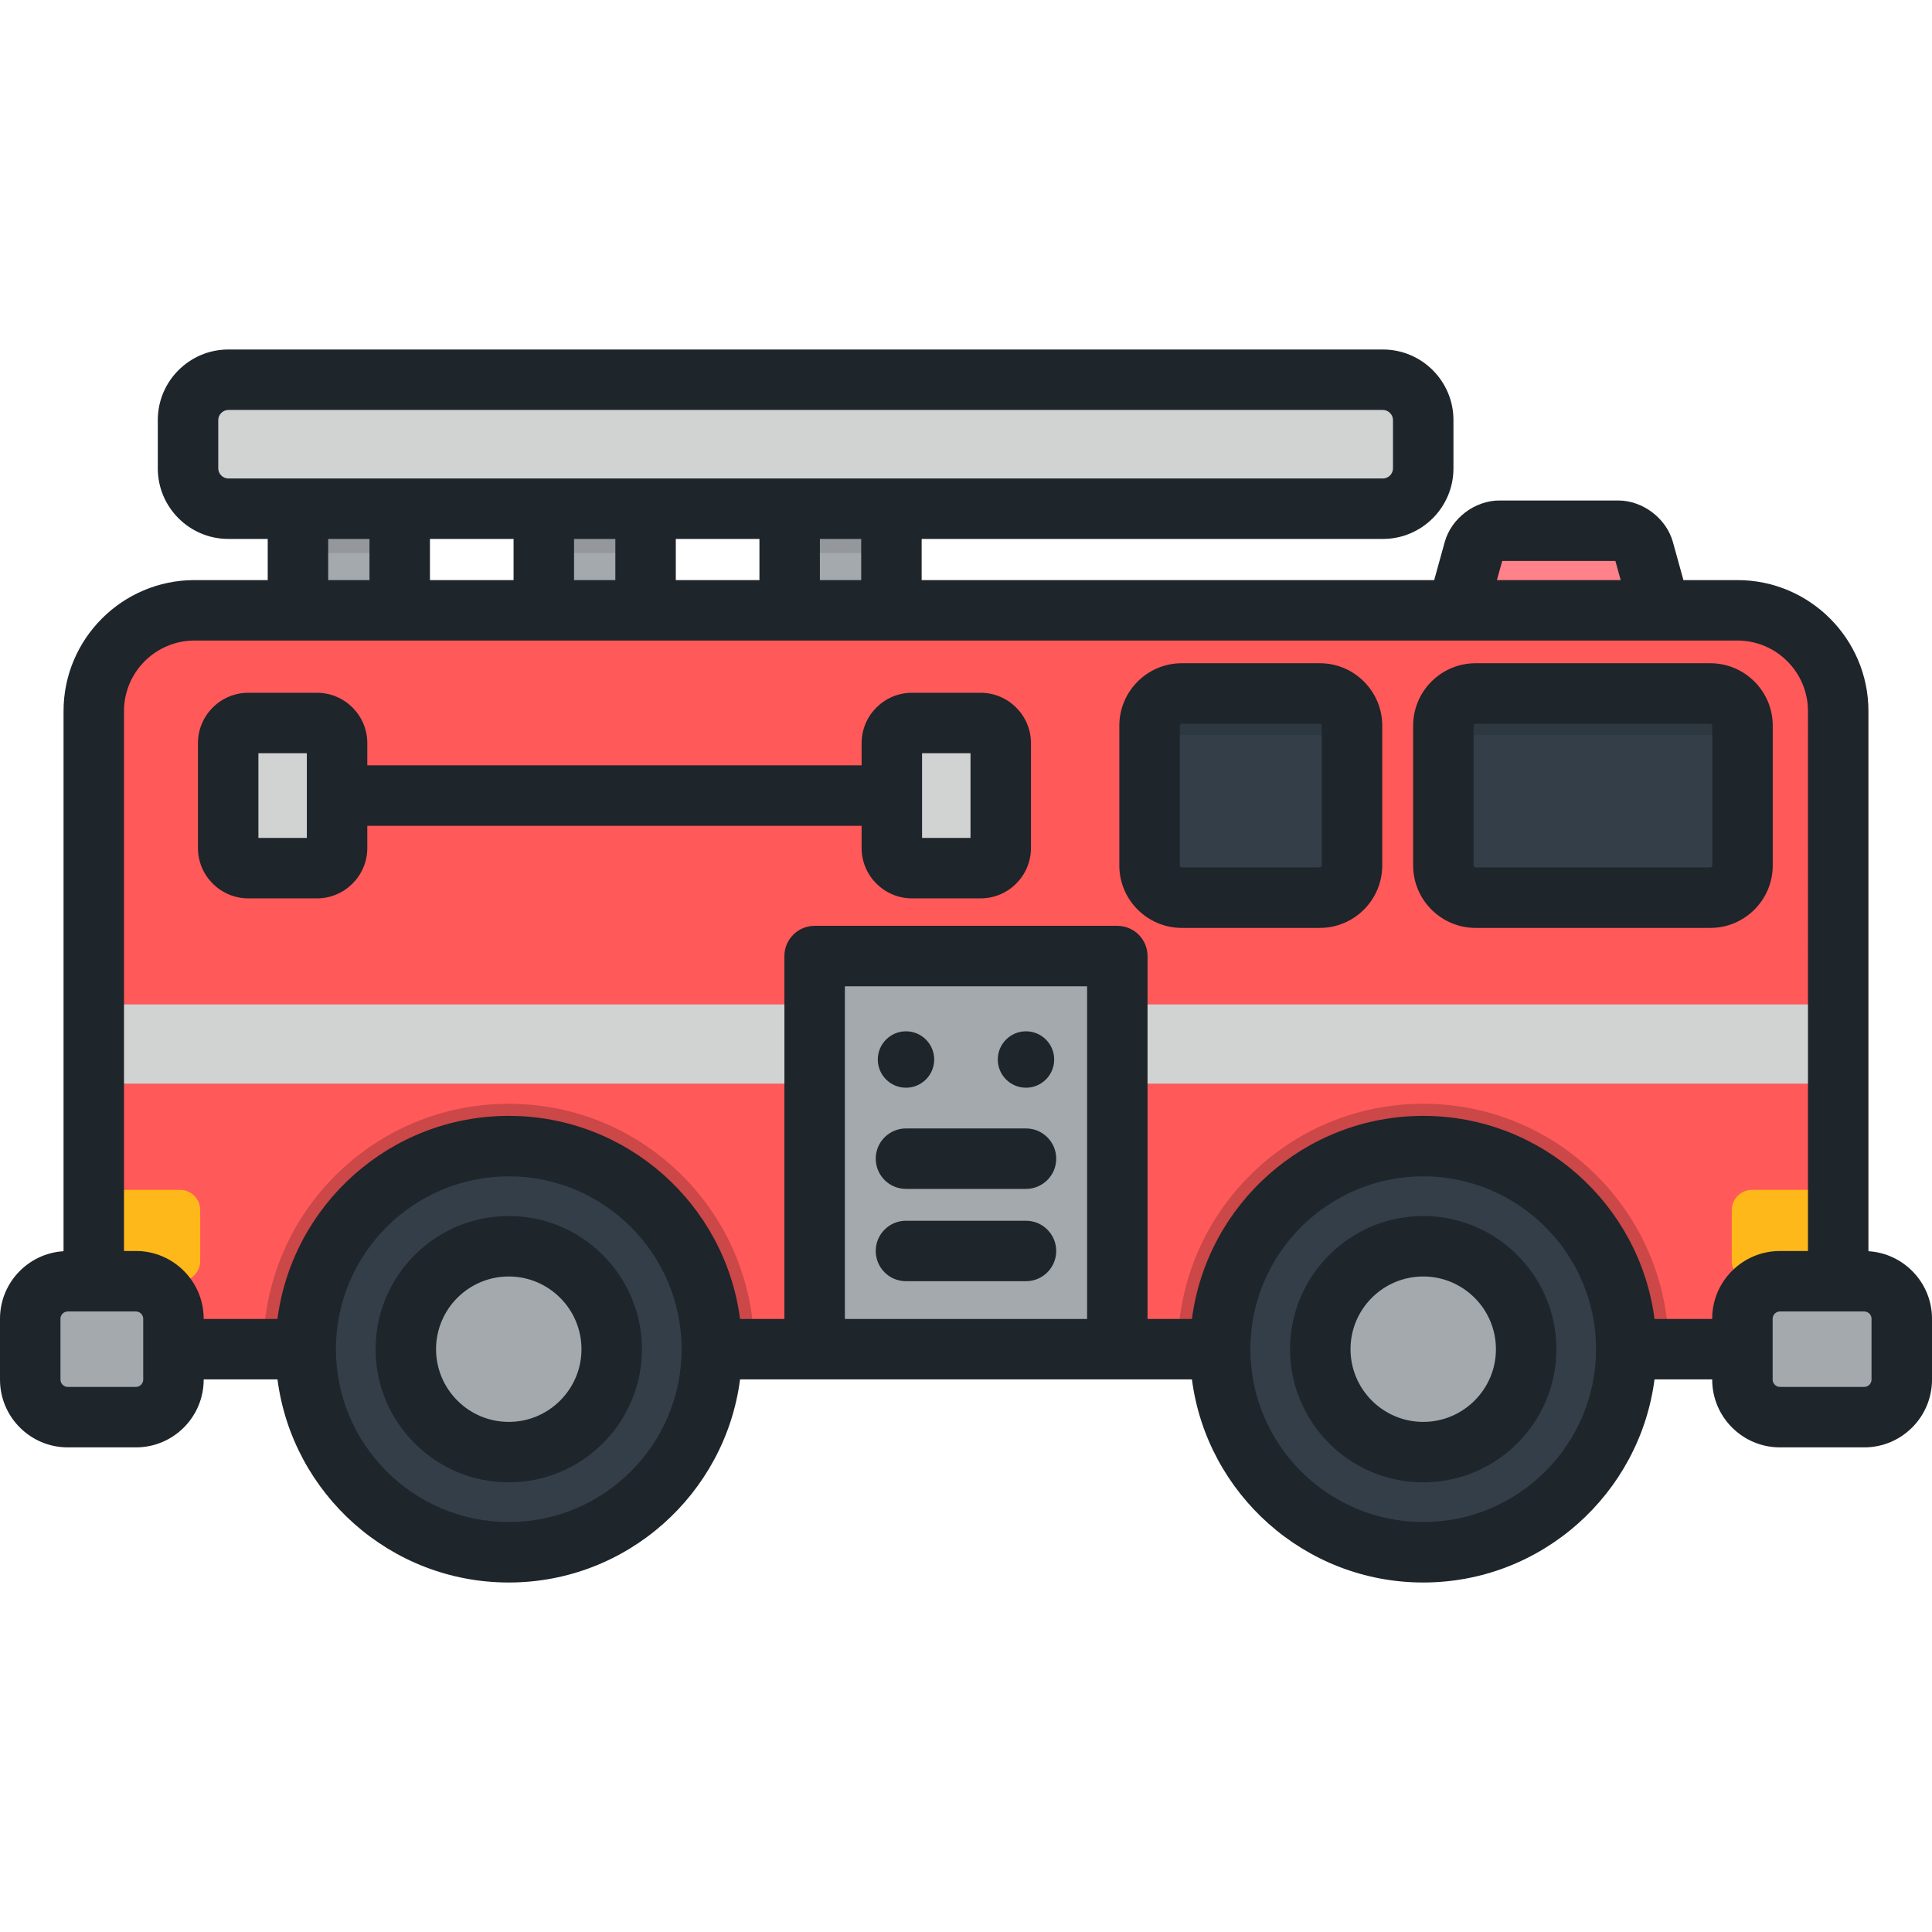 <?xml version="1.0" encoding="iso-8859-1"?>
<!-- Uploaded to: SVG Repo, www.svgrepo.com, Generator: SVG Repo Mixer Tools -->
<svg version="1.1" id="Layer_1" xmlns="http://www.w3.org/2000/svg" xmlns:xlink="http://www.w3.org/1999/xlink" 
	 viewBox="0 0 512.003 512.003" xml:space="preserve">
<path style="fill:#FF8189;" d="M435.621,145.795c-0.783-2.832-3.827-5.147-6.764-5.147h-31.509c-2.937,0-5.981,2.316-6.763,5.147
	l-7.058,25.526c-0.782,2.832,0.981,5.147,3.918,5.147h51.319c2.937,0,4.7-2.317,3.917-5.147L435.621,145.795z"/>
<rect x="78.96" y="134.809" style="fill:#A4A9AD;" width="26.97" height="26.927"/>
<rect x="78.96" y="134.809" style="opacity:0.1;enable-background:new    ;" width="26.97" height="11.749"/>
<rect x="144.11" y="134.809" style="fill:#A4A9AD;" width="26.97" height="26.927"/>
<rect x="144.11" y="134.809" style="opacity:0.1;enable-background:new    ;" width="26.97" height="11.749"/>
<rect x="209.266" y="134.809" style="fill:#A4A9AD;" width="26.97" height="26.927"/>
<rect x="209.266" y="134.809" style="opacity:0.1;enable-background:new    ;" width="26.97" height="11.749"/>
<path style="fill:#FF5959;" d="M24.852,357.551V188.446c0-14.687,12.016-26.703,26.703-26.703h408.889
	c14.687,0,26.703,12.016,26.703,26.703v169.105H24.852z"/>
<rect x="24.852" y="266.188" style="fill:#D1D3D3;" width="462.292" height="20.984"/>
<g>
	<path style="fill:#A4A9AD;" d="M503.989,365.624c0,5.464-4.471,9.937-9.936,9.937h-22.357c-5.464,0-9.937-4.472-9.937-9.937
		v-16.146c0-5.464,4.471-9.937,9.937-9.937h22.357c5.464,0,9.936,4.471,9.936,9.937V365.624z"/>
	<path style="fill:#A4A9AD;" d="M45.966,365.624c0,5.464-4.472,9.937-9.937,9.937H17.947c-5.466,0-9.936-4.472-9.936-9.937v-16.146
		c0-5.464,4.47-9.937,9.936-9.937h18.084c5.464,0,9.937,4.471,9.937,9.937v16.146H45.966z"/>
</g>
<path style="opacity:0.2;enable-background:new    ;" d="M199.864,357.551c0-35.918-29.118-65.036-65.036-65.036
	s-65.036,29.118-65.036,65.036H199.864z"/>
<circle style="fill:#333E48;" cx="134.828" cy="357.555" r="53.822"/>
<circle style="fill:#A4A9AD;" cx="134.828" cy="357.555" r="27.28"/>
<path style="opacity:0.2;enable-background:new    ;" d="M442.206,357.551c0-35.918-29.118-65.036-65.036-65.036
	s-65.036,29.118-65.036,65.036H442.206z"/>
<circle style="fill:#333E48;" cx="377.174" cy="357.555" r="53.822"/>
<circle style="fill:#A4A9AD;" cx="377.174" cy="357.555" r="27.28"/>
<path style="fill:#D1D3D3;" d="M377.17,111.314c0-5.875-4.807-10.681-10.681-10.681H60.511c-5.875,0-10.681,4.807-10.681,10.681
	v12.817c0,5.875,4.807,10.681,10.681,10.681h305.978c5.875,0,10.681-4.807,10.681-10.681V111.314z"/>
<path style="fill:#333E48;" d="M382.511,229.349c0,4.7,3.845,8.545,8.545,8.545h62.189c4.7,0,8.545-3.845,8.545-8.545v-37.028
	c0-4.7-3.845-8.545-8.545-8.545h-62.189c-4.7,0-8.545,3.845-8.545,8.545V229.349z"/>
<path style="opacity:0.1;enable-background:new    ;" d="M453.245,183.776h-62.189c-4.7,0-8.545,3.845-8.545,8.545v11.035
	c0-4.7,3.845-8.545,8.545-8.545h62.189c4.7,0,8.545,3.845,8.545,8.545v-11.035C461.79,187.621,457.945,183.776,453.245,183.776z"/>
<path style="fill:#333E48;" d="M304.646,229.349c0,4.7,3.845,8.545,8.545,8.545h36.566c4.699,0,8.545-3.845,8.545-8.545v-37.028
	c0-4.7-3.846-8.545-8.545-8.545h-36.566c-4.7,0-8.545,3.845-8.545,8.545V229.349z"/>
<path style="opacity:0.1;enable-background:new    ;" d="M349.757,183.776h-36.566c-4.7,0-8.545,3.845-8.545,8.545v11.035
	c0-4.7,3.845-8.545,8.545-8.545h36.566c4.699,0,8.545,3.845,8.545,8.545v-11.035C358.302,187.621,354.457,183.776,349.757,183.776z"
	/>
<rect x="215.888" y="253.37" style="fill:#A4A9AD;" width="80.216" height="104.184"/>
<g>
	<path style="fill:#FFB819;" d="M487.147,339.542h-22.864c-2.937,0-5.341-2.403-5.341-5.341v-13.536
		c0-2.937,2.403-5.341,5.341-5.341h22.864V339.542z"/>
	<path style="fill:#FFB819;" d="M24.852,339.542h22.865c2.937,0,5.341-2.403,5.341-5.341v-13.536c0-2.937-2.403-5.341-5.341-5.341
		H24.852V339.542z"/>
</g>
<g>
	<path style="fill:#D1D3D3;" d="M265.206,196.947c0-2.937-2.403-5.341-5.341-5.341h-18.176c-2.937,0-5.341,2.403-5.341,5.341v27.779
		c0,2.937,2.403,5.341,5.341,5.341h18.176c2.937,0,5.341-2.403,5.341-5.341V196.947z"/>
	<path style="fill:#D1D3D3;" d="M89.327,196.947c0-2.937-2.403-5.341-5.341-5.341H65.811c-2.937,0-5.341,2.403-5.341,5.341v27.779
		c0,2.937,2.403,5.341,5.341,5.341h18.175c2.937,0,5.341-2.403,5.341-5.341V196.947z"/>
</g>
<path style="fill:#1E252B;" d="M377.17,322.261c-19.46,0-35.291,15.832-35.291,35.291c0,19.459,15.831,35.291,35.291,35.291
	c19.46,0,35.291-15.832,35.291-35.291S396.63,322.261,377.17,322.261z M377.17,376.82c-10.625,0-19.269-8.644-19.269-19.269
	s8.644-19.269,19.269-19.269s19.269,8.644,19.269,19.269C396.439,368.176,387.795,376.82,377.17,376.82z M349.757,175.765h-36.566
	c-9.129,0-16.556,7.427-16.556,16.556v37.028c0,9.129,7.427,16.556,16.556,16.556h36.566c9.129,0,16.556-7.427,16.556-16.556
	v-37.028C366.313,183.192,358.886,175.765,349.757,175.765z M350.291,229.349c0,0.275-0.26,0.534-0.534,0.534h-36.566
	c-0.274,0-0.534-0.26-0.534-0.534v-37.028c0-0.275,0.26-0.534,0.534-0.534h36.566c0.275,0,0.534,0.26,0.534,0.534V229.349z
	 M134.828,322.261c-19.459,0-35.291,15.832-35.291,35.291c0,19.459,15.832,35.291,35.291,35.291s35.291-15.832,35.291-35.291
	S154.289,322.261,134.828,322.261z M134.828,376.82c-10.625,0-19.269-8.644-19.269-19.269s8.644-19.269,19.269-19.269
	s19.269,8.644,19.269,19.269C154.097,368.176,145.454,376.82,134.828,376.82z M495.158,331.586V188.446
	c0-19.142-15.572-34.714-34.714-34.714h-14.318l-2.784-10.073c-1.739-6.284-7.966-11.022-14.486-11.022h-31.509
	c-6.521,0-12.748,4.74-14.484,11.024l-2.785,10.071H244.251v-10.909h122.239c10.306,0,18.692-8.386,18.692-18.692v-12.817
	c0-10.306-8.386-18.692-18.692-18.692H60.511c-10.306,0-18.692,8.386-18.692,18.692v12.817c0,10.306,8.386,18.692,18.692,18.692
	h10.438v10.909H51.555c-19.141,0-34.714,15.572-34.714,34.714v143.141C7.461,332.162,0,339.954,0,349.477v16.146
	c0,9.896,8.05,17.948,17.947,17.948h18.084c9.896,0,17.948-8.051,17.948-17.948v-0.062h19.557
	c3.942,30.321,29.917,53.82,61.295,53.82s57.351-23.5,61.295-53.82h119.752c3.942,30.321,29.918,53.82,61.295,53.82
	s57.352-23.5,61.295-53.82h15.285v0.062c0,9.896,8.051,17.948,17.948,17.948h22.357c9.896,0,17.947-8.051,17.947-17.948v-16.146
	C512,339.954,504.538,332.162,495.158,331.586z M398.103,148.658h29.998l1.404,5.074h-32.804L398.103,148.658z M60.511,126.802
	c-1.447,0-2.67-1.223-2.67-2.67v-12.817c0-1.447,1.223-2.67,2.67-2.67h305.978c1.447,0,2.67,1.223,2.67,2.67v12.817
	c0,1.447-1.223,2.67-2.67,2.67H60.511z M228.229,142.823v10.909h-10.948v-10.909H228.229z M201.259,142.823v10.909h-22.163v-10.909
	H201.259z M163.074,142.823v10.909h-10.948v-10.909H163.074z M136.104,142.823v10.909H113.94v-10.909H136.104z M97.919,142.823
	v10.909H86.97v-10.909H97.919z M37.956,365.624c0,1.044-0.882,1.926-1.926,1.926H17.947c-1.042,0-1.925-0.882-1.925-1.926v-16.146
	c0-1.044,0.881-1.926,1.925-1.926h18.084c1.044,0,1.926,0.882,1.926,1.926v16.146H37.956z M134.828,403.361
	c-25.259,0-45.809-20.55-45.809-45.809c0-25.259,20.55-45.809,45.809-45.809c25.259,0,45.809,20.55,45.809,45.809
	C180.638,382.811,160.088,403.361,134.828,403.361z M288.091,349.54h-64.19v-88.161h64.19V349.54z M377.17,403.361
	c-25.259,0-45.809-20.55-45.809-45.809c0-25.259,20.55-45.809,45.809-45.809c25.259,0,45.809,20.55,45.809,45.809
	S402.43,403.361,377.17,403.361z M453.75,349.477v0.063h-15.285c-3.942-30.321-29.918-53.82-61.295-53.82s-57.352,23.5-61.295,53.82
	h-11.764v-96.172c0-4.424-3.586-8.011-8.011-8.011h-80.211c-4.424,0-8.011,3.587-8.011,8.011v96.172h-11.756
	c-3.942-30.321-29.917-53.82-61.295-53.82c-31.377,0-57.352,23.5-61.295,53.82H53.975v-0.063c0-9.896-8.051-17.948-17.948-17.948
	h-3.167V188.445c0-10.307,8.386-18.692,18.692-18.692h408.891c10.306,0,18.692,8.385,18.692,18.692V331.53h-7.439
	C461.802,331.531,453.75,339.581,453.75,349.477z M495.978,365.624c0,1.044-0.881,1.926-1.925,1.926h-22.357
	c-1.044,0-1.926-0.882-1.926-1.926v-16.146c0-1.044,0.881-1.926,1.926-1.926h22.357c1.044,0,1.925,0.882,1.925,1.926V365.624z
	 M259.866,183.596h-18.176c-7.361,0-13.351,5.989-13.351,13.351v5.879h-131v-5.879c0-7.363-5.989-13.351-13.351-13.351H65.811
	c-7.361,0-13.351,5.989-13.351,13.351v27.779c0,7.363,5.99,13.351,13.351,13.351h18.175c7.363,0,13.351-5.989,13.351-13.351v-5.878
	h131v5.878c0,7.363,5.99,13.351,13.351,13.351h18.176c7.363,0,13.351-5.989,13.351-13.351v-27.779
	C273.217,189.584,267.228,183.596,259.866,183.596z M81.316,222.055H68.481v-22.438h12.834V222.055z M257.195,222.055H244.36
	v-22.438h12.836V222.055z M453.245,175.765h-62.189c-9.129,0-16.556,7.427-16.556,16.556v37.028c0,9.129,7.427,16.556,16.556,16.556
	h62.189c9.129,0,16.556-7.427,16.556-16.556v-37.028C469.801,183.192,462.374,175.765,453.245,175.765z M453.779,229.349
	c0,0.275-0.26,0.534-0.534,0.534h-62.189c-0.274,0-0.534-0.26-0.534-0.534v-37.028c0-0.275,0.26-0.534,0.534-0.534h62.189
	c0.275,0,0.534,0.26,0.534,0.534V229.349z M240.093,339.534h31.805c4.424,0,8.011-3.587,8.011-8.011
	c0-4.424-3.587-8.011-8.011-8.011h-31.805c-4.424,0-8.011,3.587-8.011,8.011C232.082,335.948,235.668,339.534,240.093,339.534z
	 M271.899,288.257c4.127,0,7.473-3.346,7.473-7.473c0-4.127-3.345-7.473-7.473-7.473c-4.126,0-7.473,3.345-7.473,7.473
	C264.426,284.911,267.772,288.257,271.899,288.257z M240.1,288.257c4.127,0,7.473-3.346,7.473-7.473
	c0-4.127-3.345-7.473-7.473-7.473s-7.473,3.345-7.473,7.473C232.627,284.911,235.974,288.257,240.1,288.257z M240.093,315.073
	h31.805c4.424,0,8.011-3.587,8.011-8.011s-3.587-8.011-8.011-8.011h-31.805c-4.424,0-8.011,3.587-8.011,8.011
	S235.668,315.073,240.093,315.073z"/>
</svg>